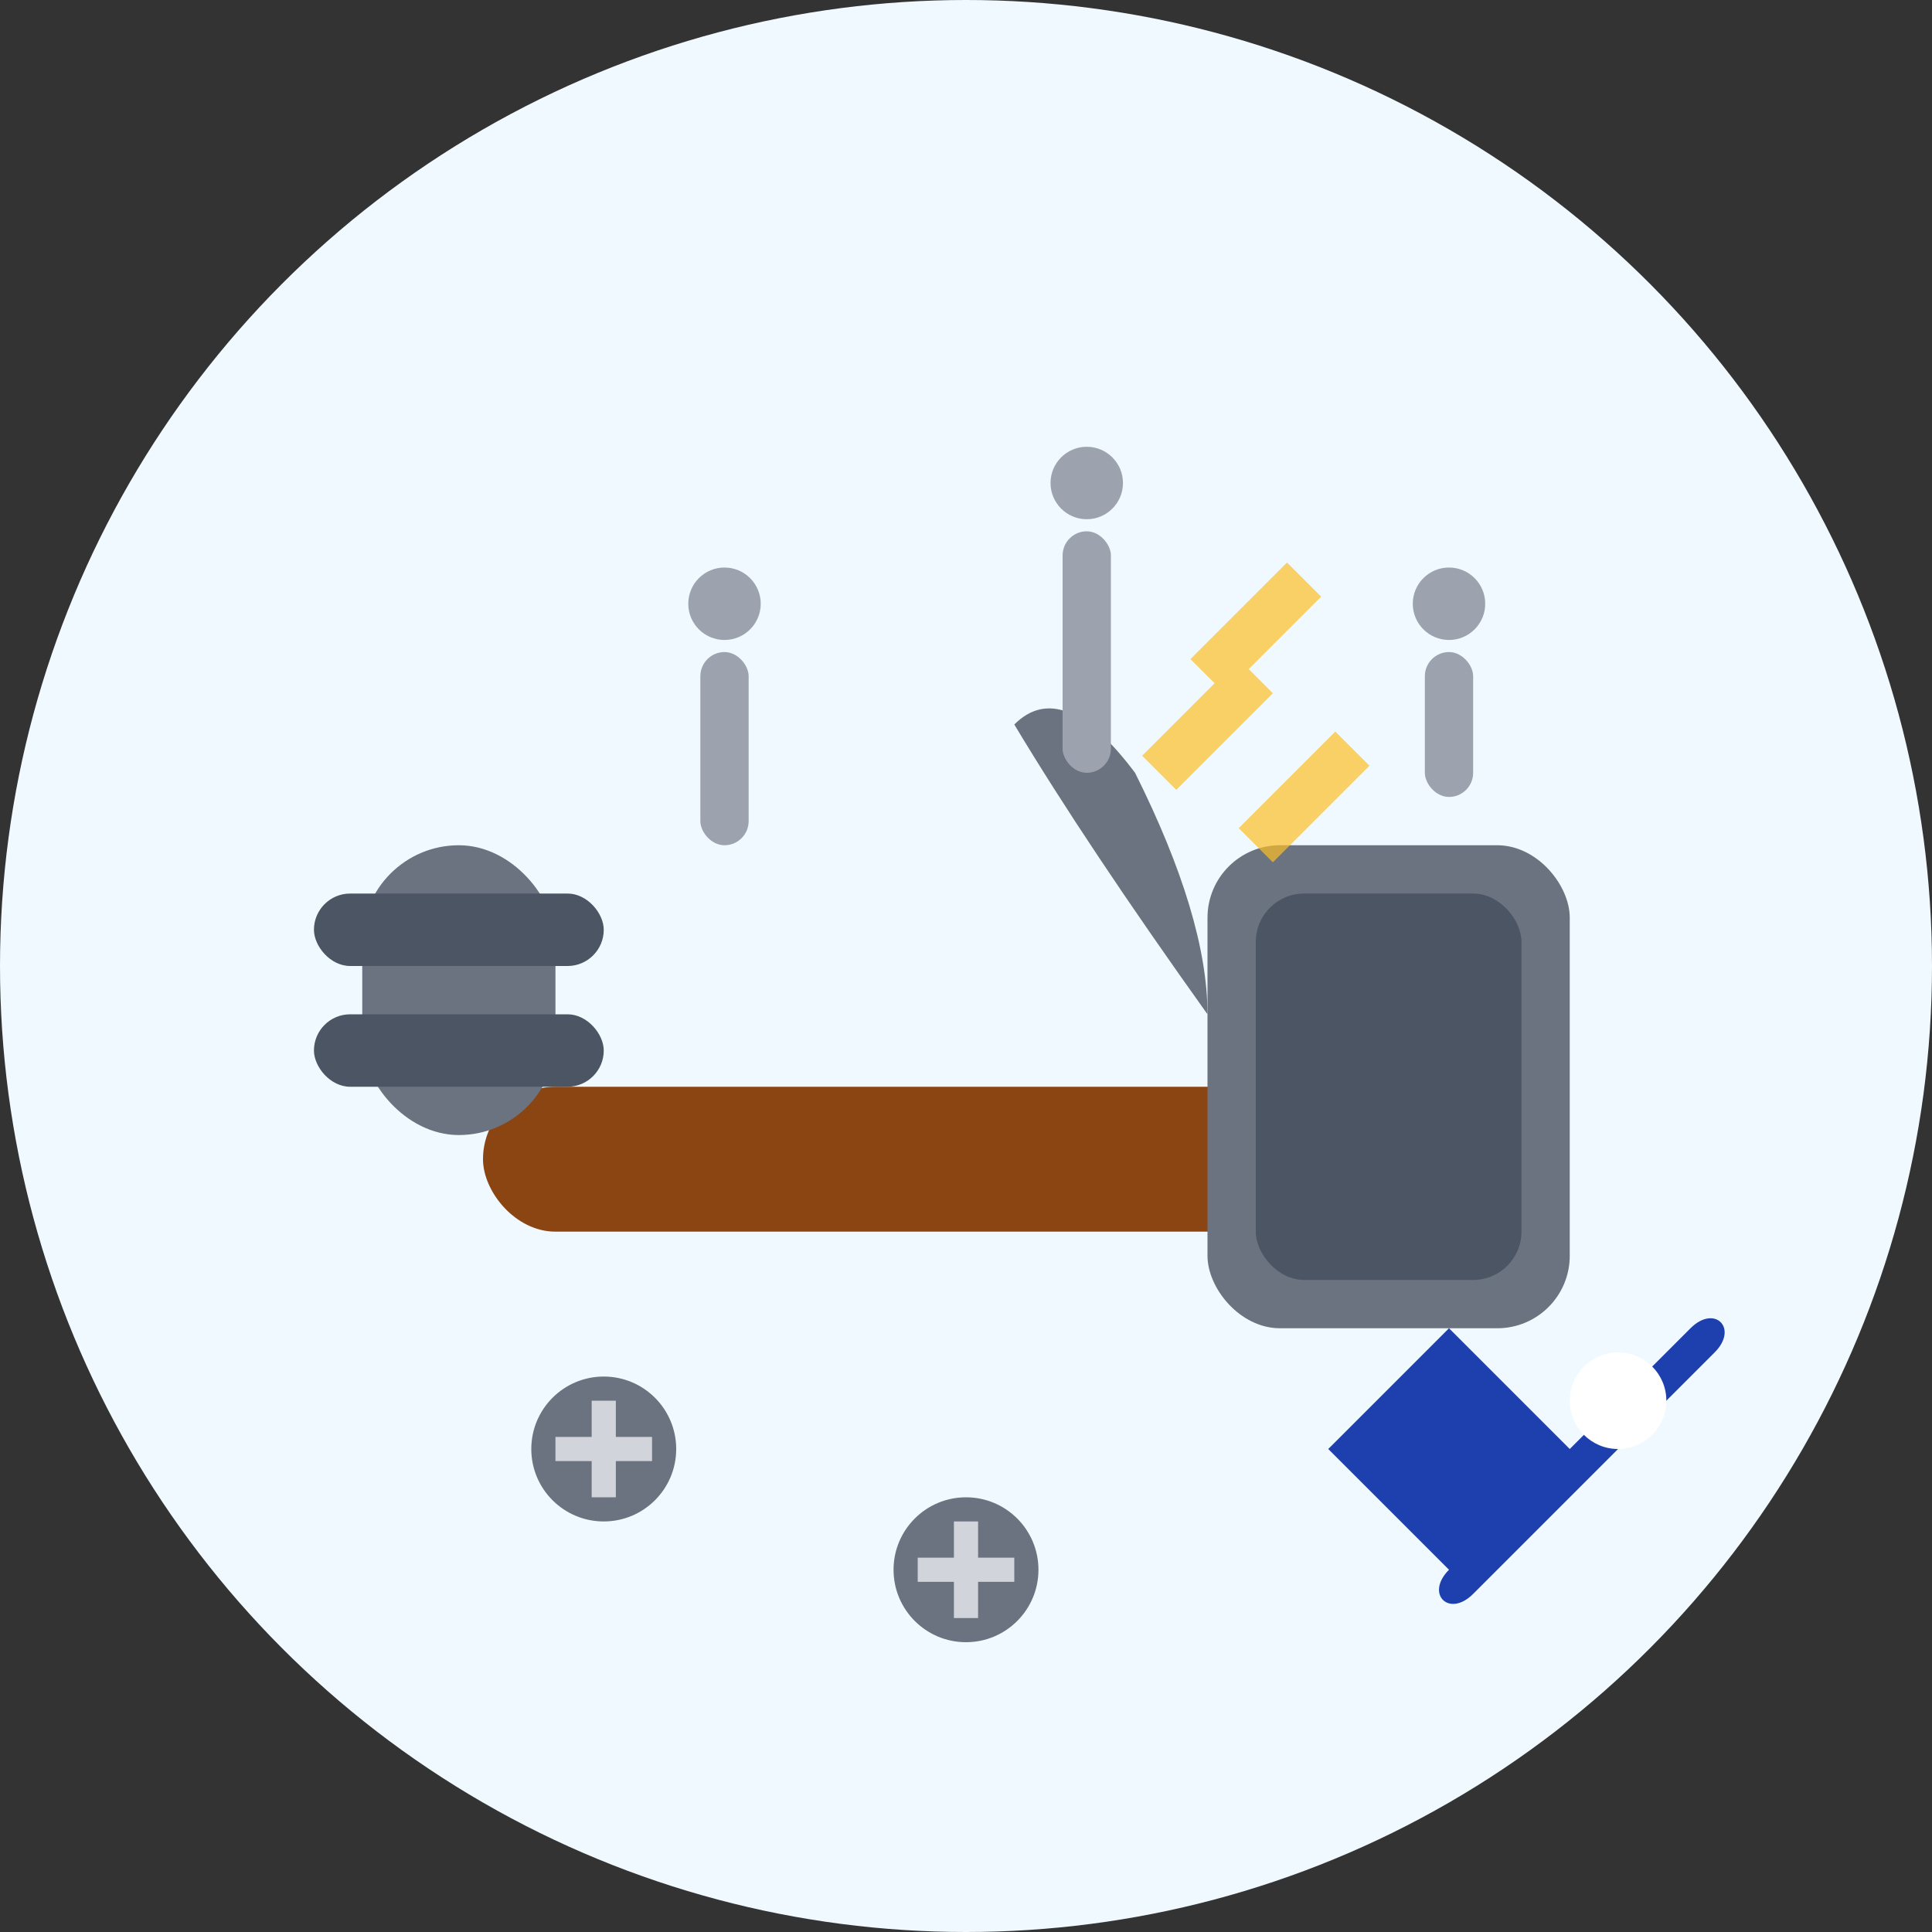 <svg width="80" height="80" viewBox="0 0 80 80" fill="none" xmlns="http://www.w3.org/2000/svg">
  <rect x="0" y="0" width="80" height="80" fill="#333333" stroke="none"/>
  <!-- Background circle -->
  <circle cx="40" cy="40" r="40" fill="#f0f9ff"/>
  
  <!-- Hammer handle -->
  <rect x="20" y="45" width="35" height="6" rx="3" fill="#8b4513"/>
  
  <!-- Hammer head -->
  <rect x="50" y="35" width="15" height="20" rx="3" fill="#6b7280"/>
  <rect x="52" y="37" width="11" height="16" rx="2" fill="#4b5563"/>
  
  <!-- Hammer claw -->
  <path d="M50 42 Q45 35 42 30 Q44 28 47 32 Q50 38 50 42 Z" fill="#6b7280"/>
  
  <!-- Nails -->
  <g fill="#9ca3af">
    <circle cx="30" cy="25" r="1.5"/>
    <rect x="29" y="27" width="2" height="8" rx="1"/>
    
    <circle cx="45" cy="20" r="1.5"/>
    <rect x="44" y="22" width="2" height="10" rx="1"/>
    
    <circle cx="60" cy="25" r="1.5"/>
    <rect x="59" y="27" width="2" height="6" rx="1"/>
  </g>
  
  <!-- Screws -->
  <g fill="#6b7280">
    <circle cx="25" cy="60" r="3"/>
    <path d="M23 60 L27 60 M25 58 L25 62" stroke="#d1d5db" stroke-width="1"/>
    
    <circle cx="40" cy="65" r="3"/>
    <path d="M38 65 L42 65 M40 63 L40 67" stroke="#d1d5db" stroke-width="1"/>
  </g>
  
  <!-- Wrench -->
  <path d="M55 60 L60 55 L65 60 L70 55 C71 54 72 55 71 56 L66 61 L61 66 C60 67 59 66 60 65 L55 60 Z" fill="#1e40af"/>
  <circle cx="67" cy="58" r="2" fill="#ffffff"/>
  
  <!-- Bolt -->
  <rect x="15" y="35" width="8" height="12" rx="4" fill="#6b7280"/>
  <rect x="13" y="37" width="12" height="3" rx="1.5" fill="#4b5563"/>
  <rect x="13" y="42" width="12" height="3" rx="1.5" fill="#4b5563"/>
  
  <!-- Sparks/action lines -->
  <g stroke="#fbbf24" stroke-width="2" opacity="0.7">
    <line x1="48" y1="32" x2="52" y2="28"/>
    <line x1="52" y1="35" x2="56" y2="31"/>
    <line x1="50" y1="28" x2="54" y2="24"/>
  </g>
</svg>
